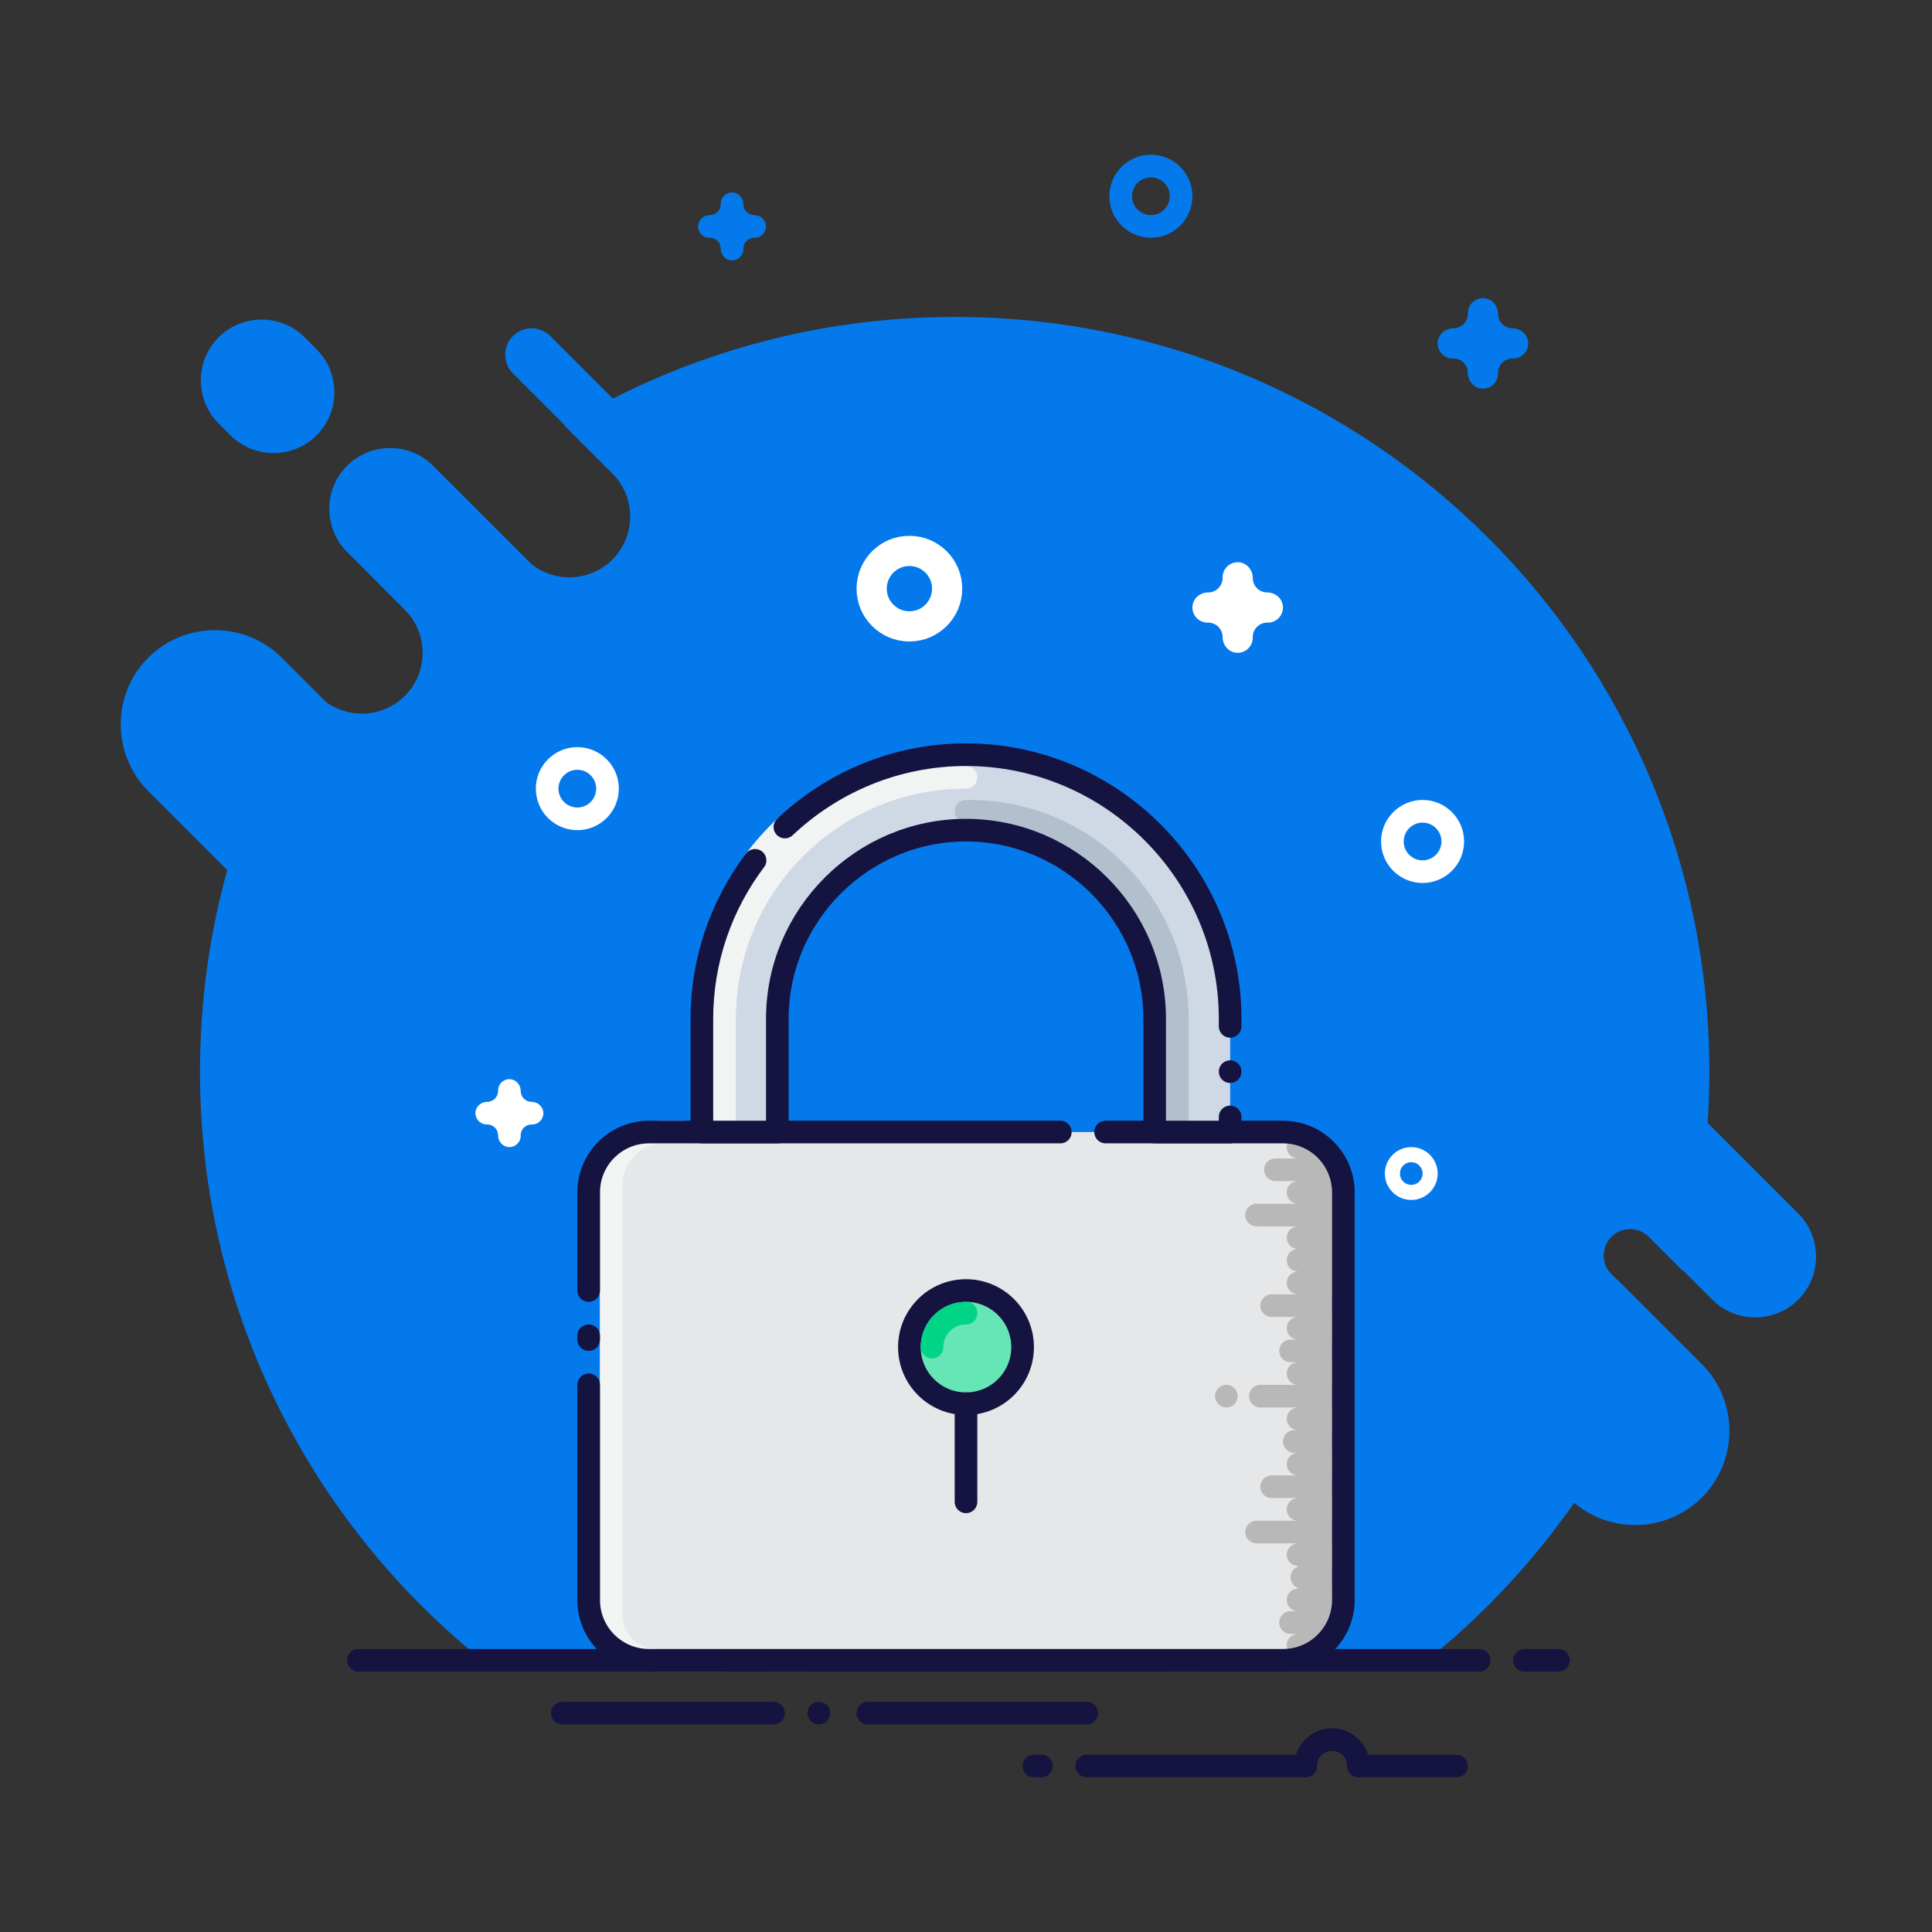 <?xml version="1.0" encoding="utf-8"?>
<!-- Generator: Adobe Illustrator 23.0.3, SVG Export Plug-In . SVG Version: 6.00 Build 0)  -->
<svg version="1.1" id="lock" xmlns="http://www.w3.org/2000/svg" xmlns:xlink="http://www.w3.org/1999/xlink" x="0px" y="0px"
	 viewBox="0 0 512 512" style="enable-background:new 0 0 512 512;" xml:space="preserve">
<rect x="0" y="0" width="512" height="512" fill="#333333" stroke="none"/>
<style type="text/css">
	.st0{fill:#0479EC;}
	.st1{fill:none;stroke:#151440;stroke-width:6;stroke-linecap:round;stroke-miterlimit:10;}
	.st2{fill:#E6E7E8;}
	.st3{fill:none;stroke:#F2F3F3;stroke-width:6;stroke-linecap:round;stroke-miterlimit:10;}
	.st4{fill:#B8B8B9;}
	.st5{fill:none;stroke:#B8B8B9;stroke-width:6;stroke-linecap:round;stroke-miterlimit:10;}
	.st6{fill:none;stroke:#151440;stroke-width:6;stroke-linecap:round;stroke-linejoin:round;stroke-miterlimit:10;}
	.st7{fill:#CFD9E5;}
	.st8{fill:none;stroke:#F2F3F3;stroke-width:6;stroke-linecap:round;stroke-linejoin:round;stroke-miterlimit:10;}
	.st9{fill:none;stroke:#B2C0CE;stroke-width:6;stroke-linecap:round;stroke-miterlimit:10;}
	.st10{fill:#66E5B7;stroke:#151440;stroke-width:6;stroke-linecap:round;stroke-miterlimit:10;}
	.st11{fill:none;stroke:#00D487;stroke-width:6;stroke-linecap:round;stroke-miterlimit:10;}
	.st12{fill:none;stroke:#FFFFFF;stroke-width:8;stroke-miterlimit:10;}
	.st13{fill:none;stroke:#FFFFFF;stroke-width:6;stroke-miterlimit:10;}
	.st14{fill:none;stroke:#FFFFFF;stroke-width:4;stroke-miterlimit:10;}
	.st15{fill:#FFFFFF;}
	.st16{fill:none;stroke:#0479EC;stroke-width:6;stroke-miterlimit:10;}
</style>
<g id="circle_back">
	<path class="st0" d="M427.04,337.67c-2.72-2.72-2.72-7.18,0-9.9l0,0c2.72-2.72,7.18-2.72,9.9,0l9,9
		c4.59-16.81,7.06-34.51,7.06-52.78c0-110.46-89.54-200-200-200c-37.85,0-73.24,10.52-103.41,28.78l12.71,12.71
		c6.27,6.27,6.27,16.54,0,22.81l0,0c-6.27,6.27-16.54,6.27-22.81,0l-16.37-16.37c-8.16,6.98-15.75,14.61-22.7,22.8l6.88,6.88
		c6.27,6.27,6.27,16.54,0,22.81c-6.27,6.27-16.54,6.27-22.81,0l-3.11-3.11C63.36,211.32,53,246.45,53,284
		c0,61.95,28.17,117.31,72.39,154h255.22c27.23-22.58,48.35-52.26,60.58-86.18L427.04,337.67z"/>
	<path class="st0" d="M95.86,230.86L95.86,230.86c-9.72,9.72-25.63,9.72-35.36,0l-21.21-21.21c-9.72-9.72-9.72-25.63,0-35.36l0,0
		c9.72-9.72,25.63-9.72,35.36,0l21.21,21.21C105.58,205.23,105.58,221.14,95.86,230.86z"/>
	<path class="st0" d="M162.68,194.15L162.68,194.15c-6.27,6.27-16.54,6.27-22.81,0l-47.9-47.9c-6.27-6.27-6.27-16.54,0-22.81l0,0
		c6.27-6.27,16.54-6.27,22.81,0l47.9,47.9C168.96,177.62,168.96,187.88,162.68,194.15z"/>
	<path class="st0" d="M83.9,115.37L83.9,115.37c-6.27,6.27-16.54,6.27-22.81,0l-3.16-3.16c-6.27-6.27-6.27-16.54,0-22.81l0,0
		c6.27-6.27,16.54-6.27,22.81,0l3.16,3.16C90.18,98.84,90.18,109.1,83.9,115.37z"/>
	<path class="st0" d="M174.11,127.23L174.11,127.23c-2.72,2.72-7.18,2.72-9.9,0l-28.28-28.28c-2.72-2.72-2.72-7.18,0-9.9l0,0
		c2.72-2.72,7.18-2.72,9.9,0l28.28,28.28C176.83,120.05,176.83,124.5,174.11,127.23z"/>
	<path class="st0" d="M476.57,344.42L476.57,344.42c-6.27,6.27-16.54,6.27-22.81,0l-47.9-47.9c-6.27-6.27-6.27-16.54,0-22.81v0
		c6.27-6.27,16.54-6.27,22.81,0l47.9,47.9C482.84,327.88,482.84,338.14,476.57,344.42z"/>
	<path class="st0" d="M451.01,396.86L451.01,396.86c-9.72,9.72-25.63,9.72-35.36,0l-21.21-21.21c-9.72-9.72-9.72-25.63,0-35.36v0
		c9.72-9.72,25.63-9.72,35.36,0l21.21,21.21C460.74,371.23,460.74,387.14,451.01,396.86z"/>
</g>
<g id="bottom_lines">
	<line class="st1" x1="308" y1="440" x2="214.85" y2="440"/>
	<line class="st1" x1="203" y1="440" x2="95" y2="440"/>
	<line class="st1" x1="392" y1="440" x2="320" y2="440"/>
	<line class="st1" x1="413" y1="440" x2="404" y2="440"/>
	<line class="st1" x1="149" y1="454" x2="205" y2="454"/>
	<line class="st1" x1="217" y1="454" x2="217" y2="454"/>
	<line class="st1" x1="230" y1="454" x2="288" y2="454"/>
	<line class="st1" x1="288" y1="468" x2="346" y2="468"/>
	<line class="st1" x1="360" y1="468" x2="386" y2="468"/>
	<path class="st1" d="M346,468c0-3.87,3.13-7,7-7s7,3.13,7,7"/>
	<line class="st1" x1="276" y1="468" x2="274" y2="468"/>
</g>
<path id="fill" class="st2" d="M340,440H175c-8.84,0-16-7.16-16-16V316c0-8.84,7.16-16,16-16h165c8.84,0,16,7.16,16,16v108
	C356,432.84,348.84,440,340,440z"/>
<path id="border_left" class="st3" d="M181,300h-5c-7.73,0-14,6.27-14,14v114c0,6.63,5.37,12,12,12h18"/>
<g id="shadow">
	<path class="st4" d="M344,437L344,437V303l0,0c4.97,0,9,4.03,9,9v116C353,432.97,348.97,437,344,437z"/>
	<line class="st5" x1="338" y1="310" x2="344" y2="310"/>
	<line class="st5" x1="344" y1="304" x2="344" y2="304"/>
	<line class="st5" x1="333" y1="322" x2="344" y2="322"/>
	<line class="st5" x1="344" y1="316" x2="344" y2="316"/>
	<line class="st5" x1="344" y1="334" x2="344" y2="334"/>
	<line class="st5" x1="344" y1="328" x2="344" y2="328"/>
	<line class="st5" x1="351" y1="346" x2="337" y2="346"/>
	<line class="st5" x1="344" y1="340" x2="344" y2="340"/>
	<line class="st5" x1="351" y1="358" x2="342" y2="358"/>
	<line class="st5" x1="344" y1="352" x2="344" y2="352"/>
	<line class="st5" x1="351" y1="370" x2="334" y2="370"/>
	<line class="st5" x1="344" y1="364" x2="344" y2="364"/>
	<line class="st5" x1="351" y1="382" x2="343" y2="382"/>
	<line class="st5" x1="344" y1="376" x2="344" y2="376"/>
	<line class="st5" x1="351" y1="394" x2="337" y2="394"/>
	<line class="st5" x1="344" y1="388" x2="344" y2="388"/>
	<line class="st5" x1="351" y1="406" x2="333" y2="406"/>
	<line class="st5" x1="344" y1="400" x2="344" y2="400"/>
	<line class="st5" x1="351" y1="418" x2="345" y2="418"/>
	<line class="st5" x1="344" y1="412" x2="344" y2="412"/>
	<line class="st5" x1="351" y1="430" x2="342" y2="430"/>
	<line class="st5" x1="344" y1="424" x2="344" y2="424"/>
	<line class="st5" x1="344" y1="436" x2="344" y2="436"/>
	<line class="st5" x1="325" y1="370" x2="325" y2="370"/>
</g>
<g id="border">
	<line class="st6" x1="156" y1="355" x2="156" y2="354"/>
	<path class="st6" d="M293,300h47c8.84,0,16,7.16,16,16v108c0,8.84-7.16,16-16,16H172c-8.84,0-16-7.16-16-16v-57"/>
	<path class="st6" d="M156,342v-26c0-8.84,7.16-16,16-16h109"/>
</g>
<g id="arc">
	<path class="st7" d="M256,200L256,200c-38.5,0-70,31.5-70,70v30h20v-30c0-27.5,22.5-50,50-50h0c27.5,0,50,22.5,50,50v30h20v-30
		C326,231.5,294.5,200,256,200z"/>
	<path class="st8" d="M208.18,219c-2.98,2.8-5.72,5.85-8.18,9.13"/>
	<path class="st9" d="M312,297v-27c0-30.38-24.62-55-55-55h-1"/>
	<path class="st3" d="M192,296v-26c0-35.35,28.65-64,64-64h0"/>
	<path class="st6" d="M326,272v-2c0-38.5-31.5-70-70-70h0c-18.53,0-35.44,7.3-48,19.17"/>
	<line class="st6" x1="326" y1="284" x2="326" y2="284"/>
	<path class="st6" d="M200.09,228c-8.84,11.72-14.09,26.28-14.09,42v30h20v-30c0-27.5,22.5-50,50-50h0c27.5,0,50,22.5,50,50v30h20
		v-4"/>
</g>
<g id="hole">
	<circle class="st10" cx="256" cy="357" r="15"/>
	<path class="st11" d="M247,357c0-4.97,4.03-9,9-9"/>
	<line class="st1" x1="256" y1="372" x2="256" y2="398"/>
</g>
<g id="circles_x2C__stars">
	<circle class="st12" cx="241" cy="156" r="10"/>
	<circle class="st13" cx="153" cy="209" r="8"/>
	<circle class="st13" cx="377" cy="223" r="8"/>
	<circle class="st14" cx="374" cy="311" r="5"/>
	<path class="st15" d="M335.81,157L335.81,157c-2.11,0-3.81-1.71-3.81-3.81l0,0c0-2.09-1.51-3.96-3.59-4.17
		c-2.38-0.24-4.41,1.64-4.41,3.98v0.19c0,2.1-1.71,3.81-3.81,3.81l0,0c-2.09,0-3.96,1.51-4.17,3.59c-0.24,2.38,1.64,4.41,3.98,4.41
		h0.19c2.1,0,3.81,1.71,3.81,3.81l0,0c0,2.09,1.51,3.96,3.59,4.17c2.38,0.24,4.41-1.64,4.41-3.98v-0.19c0-2.1,1.71-3.81,3.81-3.81
		H336c2.34,0,4.22-2.03,3.98-4.41C339.77,158.51,337.9,157,335.81,157z"/>
	<path class="st15" d="M140.86,292L140.86,292c-1.58,0-2.86-1.28-2.86-2.86l0,0c0-1.56-1.14-2.97-2.69-3.13
		c-1.79-0.18-3.31,1.23-3.31,2.98v0.14c0,1.58-1.28,2.86-2.86,2.86l0,0c-1.56,0-2.97,1.14-3.13,2.69c-0.18,1.79,1.23,3.31,2.98,3.31
		h0.14c1.58,0,2.86,1.28,2.86,2.86l0,0c0,1.56,1.14,2.97,2.69,3.13c1.79,0.18,3.31-1.23,3.31-2.98v-0.14c0-1.58,1.28-2.86,2.86-2.86
		H141c1.75,0,3.16-1.52,2.98-3.31C143.83,293.14,142.42,292,140.86,292z"/>
	<circle class="st16" cx="305" cy="52" r="8"/>
	<path class="st0" d="M199.86,57L199.86,57c-1.58,0-2.86-1.28-2.86-2.86l0,0c0-1.56-1.14-2.97-2.69-3.13
		C192.52,50.83,191,52.25,191,54v0.14c0,1.58-1.28,2.86-2.86,2.86l0,0c-1.56,0-2.97,1.14-3.13,2.69C184.84,61.48,186.25,63,188,63
		h0.14c1.58,0,2.86,1.28,2.86,2.86l0,0c0,1.56,1.14,2.97,2.69,3.13c1.79,0.18,3.31-1.23,3.31-2.98v-0.14c0-1.58,1.28-2.86,2.86-2.86
		H200c1.75,0,3.16-1.52,2.98-3.31C202.83,58.14,201.42,57,199.86,57z"/>
	<path class="st0" d="M400.81,87L400.81,87c-2.11,0-3.81-1.71-3.81-3.81l0,0c0-2.09-1.51-3.96-3.59-4.17
		C391.03,78.78,389,80.66,389,83v0.19c0,2.11-1.71,3.81-3.81,3.81h0c-2.09,0-3.96,1.51-4.17,3.59C380.78,92.97,382.66,95,385,95
		h0.19c2.1,0,3.81,1.71,3.81,3.81v0c0,2.09,1.51,3.96,3.59,4.17c2.38,0.24,4.41-1.64,4.41-3.98v-0.19c0-2.11,1.71-3.81,3.81-3.81
		H401c2.34,0,4.22-2.03,3.98-4.41C404.77,88.51,402.9,87,400.81,87z"/>
</g>
</svg>
